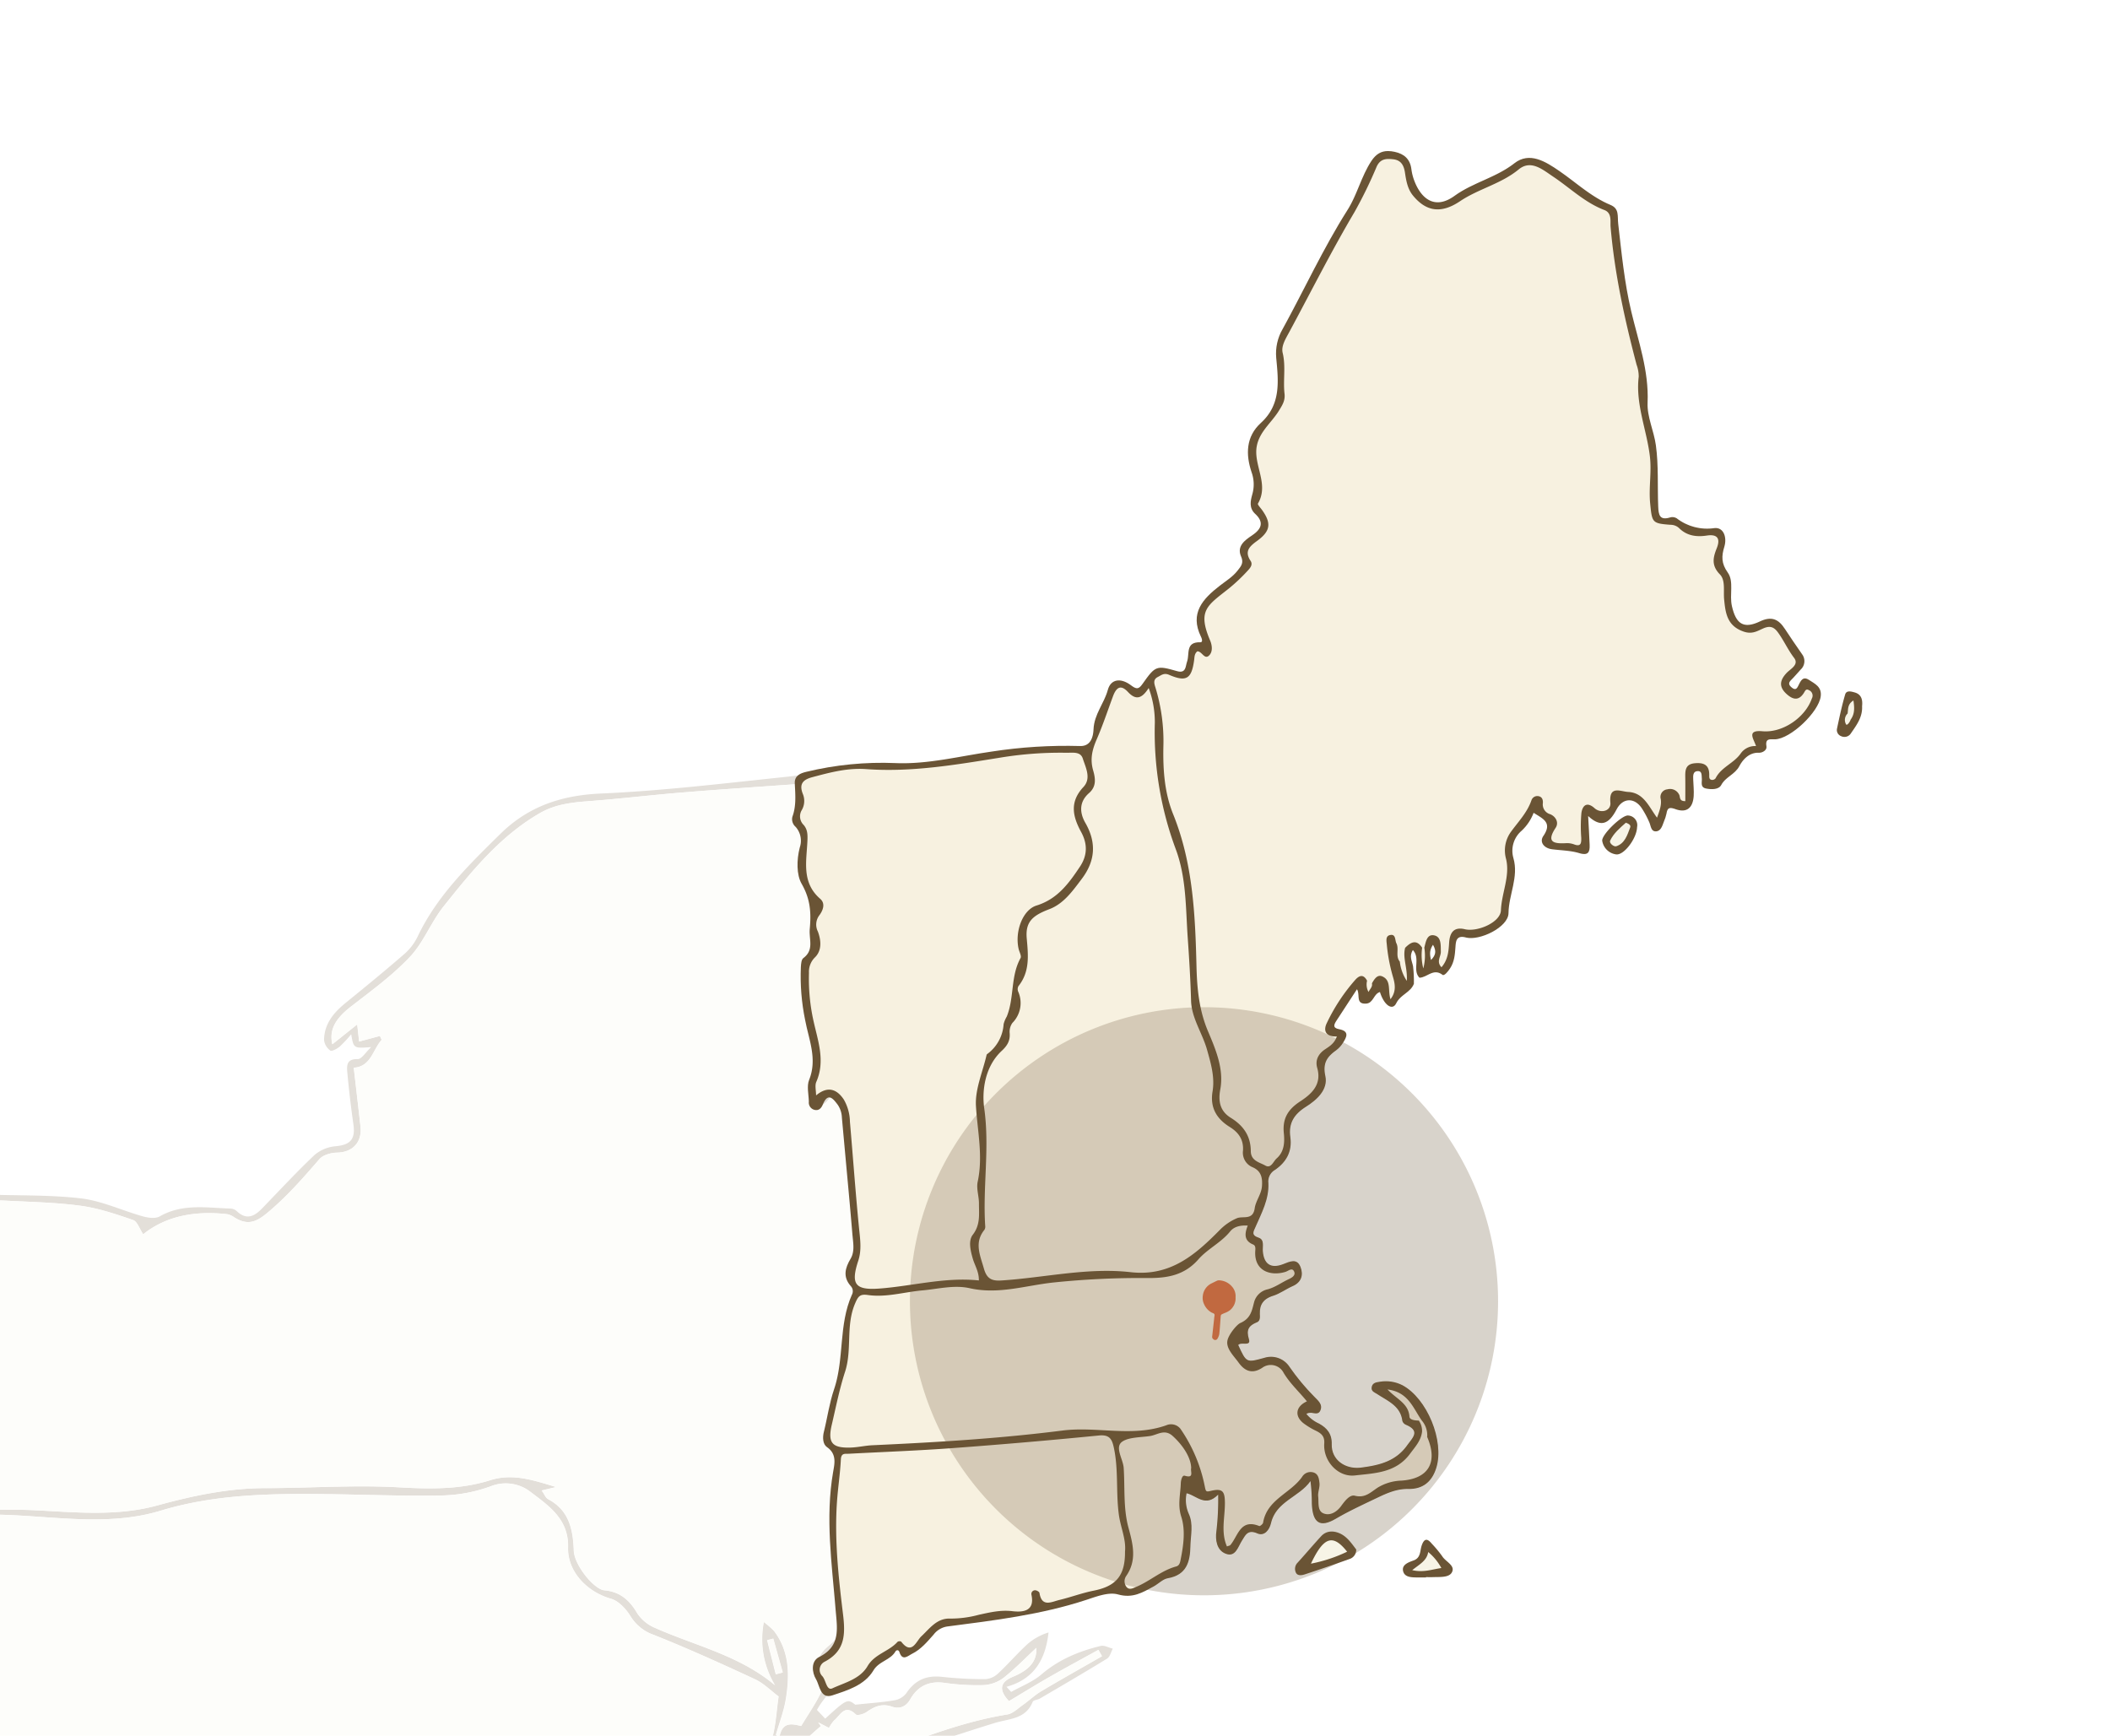<svg xmlns="http://www.w3.org/2000/svg" xmlns:xlink="http://www.w3.org/1999/xlink" width="660" height="543" viewBox="0 0 660 543">
  <defs>
    <clipPath id="clip-path">
      <rect id="Rectangle_3302" data-name="Rectangle 3302" width="660" height="543" transform="translate(-103 1954)" fill="#fff" stroke="#707070" stroke-width="1"/>
    </clipPath>
    <clipPath id="clip-path-2">
      <rect id="Rectangle_3301" data-name="Rectangle 3301" width="183.968" height="183.968" fill="#6a5435"/>
    </clipPath>
    <clipPath id="clip-path-3">
      <rect id="Rectangle_3016" data-name="Rectangle 3016" width="359.58" height="339.374" fill="none"/>
    </clipPath>
    <clipPath id="clip-path-4">
      <path id="Path_30190" data-name="Path 30190" d="M200.481,248.3c1.229,2.12.705,3.373-.618,4.744-.359-1.627-.572-2.976.618-4.744M186.351,0c-2.035.014-3.679.893-5.142,3.1-3.182,4.826-4.414,10.515-7.491,15.366-7.573,11.953-13.478,24.832-20.279,37.217a15.218,15.218,0,0,0-2,9.027c.686,7.269,1.554,14.557-4.8,20.336-4.688,4.266-4.787,9.866-2.9,15.452a11.238,11.238,0,0,1,.184,7.006c-.54,1.969-1.027,4.166.929,5.989,2.842,2.643,2.009,4.745-1,6.757-2.229,1.488-4.823,3.349-3.412,6.566.922,2.1-.042,3.087-1.118,4.464-1.542,1.961-3.628,3.206-5.54,4.692-5.269,4.088-9.489,8.568-5.883,15.953.271.554.694,1.758-.224,1.736-4.724-.118-3.261,3.666-4.128,6.062-.5,1.364-.261,3.788-3.107,2.976-6.448-1.849-6.784-1.748-10.806,3.968-1.175,1.669-1.852,1.786-3.59.475-3.274-2.48-6.363-1.946-7.271,1.389-1.152,4.249-4.289,7.649-4.479,12.362-.081,2.03-.694,5.357-4.225,5.225a153.339,153.339,0,0,0-27.66,1.738c-10,1.428-19.909,4.027-30.058,3.6A100.614,100.614,0,0,0,4.4,194.2c-1.829.438-3.67,1.2-3.554,3.6.167,3.527.513,7.037-.764,10.487a3.158,3.158,0,0,0,1.036,3.126,6.531,6.531,0,0,1,1.29,6.441c-1.014,3.9-1.029,8.544.564,11.325,2.736,4.773,3.037,8.975,2.556,14.176-.3,3.241,1.453,6.527-2.015,9.107-.615.456-.705,1.821-.763,2.785a67.78,67.78,0,0,0,1.334,16.579c1.144,6.125,3.875,12.171,1.256,18.709-.794,1.972-.145,4.534-.1,6.824a2.349,2.349,0,0,0,1.786,2.579c1.381.313,2.119-.543,2.594-1.686,1.63-3.933,3.247-1.786,4.67.1a7.578,7.578,0,0,1,1.29,4.009c1.071,12.189,2.282,24.365,3.292,36.556.209,2.517.81,5.251-.572,7.589-1.741,2.936-2.448,5.674.033,8.526a2.355,2.355,0,0,1,.37,2.757c-4.2,9.408-2.325,19.961-5.582,29.593-1.449,4.289-2.083,8.843-3.174,13.256-.447,1.811-.345,3.881.978,4.8,3.075,2.133,2.381,5.1,1.93,7.679-2.521,14.428-.4,28.746.752,43.077.469,5.815,1.741,11.459-5.135,14.886-2.652,1.325-2.245,4.853-.992,6.944,1.182,1.979,1.341,6.308,5.14,5.052,4.79-1.587,10.057-3.164,12.837-7.808,1.748-2.917,5.316-3.174,6.905-5.959.187-.325.927-.656,1.216.243.953,2.936,2.653,1.17,3.989.507,2.748-1.368,4.686-3.71,6.685-5.961a6.554,6.554,0,0,1,4.245-2.552c14.669-1.907,29.359-3.671,43.52-8.326,3.208-1.057,7.009-2.533,9.938-1.705,4.606,1.3,7.7-.624,11.152-2.508,1.5-.821,2.85-2.289,4.423-2.561,5.86-1.02,6.973-5.114,7.067-10.019.064-3.4,1-6.895-.524-10.169a10.524,10.524,0,0,1-.674-6.392c3.14.724,5.885,4.517,9.874.427a86.086,86.086,0,0,1-.552,11.453c-.381,2.691.085,5.927,2.9,7.027,3.067,1.2,3.85-2.083,5.059-4.017,1.154-1.838,1.849-3.63,4.845-2.326,2.253.98,3.811-1.182,4.266-3.154,1.587-6.915,8.836-8.185,12.358-13.218a56.072,56.072,0,0,1,.421,7.043c.241,5.909,2.412,7.721,7.489,4.742,4.031-2.368,8.135-4.248,12.3-6.243,3.438-1.647,6.547-3.146,10.423-3.08,4.524.078,7.387-2.255,8.738-6.632,2.594-8.4-2.9-21.715-10.634-25.838a11.413,11.413,0,0,0-7.079-1.062c-1.19.155-2.364.382-2.527,1.811-.14,1.233.943,1.519,1.786,2.074,3.256,2.153,7.242,3.656,7.816,8.371A1.984,1.984,0,0,0,192,398.443c4.574,1.937,2.115,3.983.369,6.431-3.579,5.021-8.752,6.231-14.377,6.95-4.994.636-9.325-2.42-9.19-7.283.1-3.251-1.461-5.088-3.981-6.476a10.943,10.943,0,0,1-3.958-3.015,2.822,2.822,0,0,1,2.149-.258c.928.135,1.777.272,2.245-.84.827-1.971-.832-3.138-1.977-4.365a69.682,69.682,0,0,1-7.649-9.22,6.908,6.908,0,0,0-7.947-2.859c-5.574,1.524-5.555,1.581-8.127-4.024.372-.432,1.107-.42,1.8-.409,1.036.018,1.984.036,1.55-1.4-.915-3-.037-4.245,2.48-5.275,1.114-.458.968-1.656.932-2.649-.11-2.984,1.19-4.723,4.129-5.645,2.149-.676,4.045-2.11,6.132-3.029,2.837-1.248,3.4-3.587,2.451-6.014-1.109-2.814-3.356-1.673-5.433-.866-3.822,1.488-6.032,0-6.349-4.1-.113-1.508.562-3.557-1.3-4.175-2.432-.806-1.63-1.89-.961-3.424,1.907-4.365,4.23-8.65,4-13.613a4.159,4.159,0,0,1,2.056-4.167c3.54-2.411,5.445-5.773,4.812-10.258-.606-4.309,1.114-7.134,4.9-9.511,3.317-2.083,6.975-5.333,6.051-9.586-.9-4.129.587-6.079,3.419-8.1a8.289,8.289,0,0,0,2.022-2.2c1.19-1.811,2.232-3.727-1.135-4.365-2.159-.4-1.587-1.508-.8-2.718,2.075-3.182,4.155-6.363,6.374-9.761,1.062,1.733-.534,4.713,2.877,4.479,2.3-.158,2.313-3.046,4.3-3.614,1.35,4.294,3.968,5.862,5.1,3.527,1.343-2.764,4.52-3.394,5.534-6.118a38.589,38.589,0,0,0-.26-5.473c-.293-1.607-1.29-3.111-.068-5.068,2.432,2.642-.245,6.278,2.051,8.646,2.4-.028,4.347-3.075,7.2-.9.571.438,1.786-1.08,2.427-2.073,1.307-2.012,1.488-4.227,1.649-6.539.123-1.731.158-3.88,3.217-3.075,4.379,1.143,13.324-3.25,13.378-7.591.075-5.838,3.248-11.3,1.536-17.253a8.221,8.221,0,0,1,2.611-8.586,14.828,14.828,0,0,0,3.709-5.555c2.815,1.829,5.952,2.976,3.027,7.242-1.29,1.873.157,3.823,2.724,4.153,2.835.363,5.773.388,8.473,1.2,2.8.842,3.4-.23,3.305-2.573-.114-2.887-.3-5.77-.465-9.009,3.813,3.5,6.387,2.748,8.912-2.13,1.821-3.521,5.406-3.784,7.743-.466a28.391,28.391,0,0,1,2.429,4.5c.519,1.132.527,2.909,2.057,2.877,1.6-.031,2.053-1.74,2.551-3.069a12.563,12.563,0,0,0,.794-2.435c.3-1.939.921-2.109,2.867-1.423,3.45,1.215,5.413-.387,5.655-4.137.11-1.705-.087-3.431-.146-5.148-.041-1.16-.148-2.573,1.4-2.628,1.356-.05,1.184,1.266,1.274,2.266.105,1.176-.555,2.791,1.309,3.167,1.739.351,4,.361,4.775-1.091,1.362-2.573,4.3-3.274,5.7-5.963.961-1.849,2.954-4.249,6.031-4.131,1.238.048,2.611-.865,2.42-1.962-.4-2.282.722-2.259,2.012-2.238.2,0,.408.007.614,0,4.94-.132,13.715-8.531,14.35-13.45.388-3.017-1.885-3.952-3.677-5.148v.006c-2.028-1.346-2.7.531-3.41,1.92-.476.937-.946,1.29-1.927.5s-1.215-1.445-.228-2.409c1.018-.992,1.917-2.114,2.89-3.155a3.605,3.605,0,0,0,.425-5.03c-1.786-2.573-3.571-5.148-5.273-7.766-1.984-3.057-4.145-4.1-7.876-2.337-5.148,2.427-7.44.7-8.706-4.8-.815-3.544.686-7.708-1.28-10.475-2.092-2.94-1.984-5.17-1.074-8.176.84-2.778-.182-6.121-3.179-5.754a15.512,15.512,0,0,1-11.8-3.117,2.634,2.634,0,0,0-2.048-.217c-3.23.986-3.564-.826-3.67-3.366-.269-6.4.151-12.785-.731-19.207-.625-4.549-2.789-8.889-2.594-13.344.434-9.957-2.866-19.1-5.1-28.482-2.149-9.038-3.033-18.275-4.09-27.46-.285-2.459.409-4.737-2.425-5.909-6-2.485-10.688-6.965-15.946-10.577-4.385-3.019-9.379-6.151-14.12-2.445-5.76,4.5-12.888,5.973-18.708,10.185-6.358,4.6-10.66.633-12.7-5.052a15.725,15.725,0,0,1-.794-3.307c-.4-3.146-2.261-4.772-5.232-5.41A9.993,9.993,0,0,0,186.446,0Z" transform="translate(0.003)" fill="none"/>
    </clipPath>
    <clipPath id="clip-path-6">
      <rect id="Rectangle_3075" data-name="Rectangle 3075" width="10.333" height="18.664" fill="#c16940"/>
    </clipPath>
  </defs>
  <g id="Mask_Group_4030" data-name="Mask Group 4030" transform="translate(103 -1954)" clip-path="url(#clip-path)">
    <g id="Group_6256" data-name="Group 6256" transform="translate(-14.786 4.854)">
      <path id="Path_30546" data-name="Path 30546" d="M16.817,8.708c.743-.383,1.984-1.587.893-2.261C16.981,6,12.948,5.39,12.7,5.278,11.456,4.7,12.337-.043,9.553,0s-2.1,5.456-6.959,5.514C1.544,5.525.02,5.69,0,7.237c-.025,2.126,1.8,1.8,3.045,1.736,2.518-.132,2.06,2.247.965,4.249-.577,1.057-.638,3.539.883,3.454s2.282-4.532,5.2-3.791c.547.2,1.906.867,1.906.867s3.179,1.94,3.638,1.415-.869-2.41-1.927-3.949c-2.551-2.9,1.341-1.956,3.294-2.6" transform="translate(177.061 2446.104)" fill="#637c60"/>
      <g id="Group_6255" data-name="Group 6255" transform="translate(196.409 2264.212)" opacity="0.26" clip-path="url(#clip-path-2)">
        <path id="Path_30547" data-name="Path 30547" d="M130.66,280.965a91.984,91.984,0,1,1-91.984,91.984,91.984,91.984,0,0,1,91.984-91.984" transform="translate(-38.675 -280.965)" fill="#6a5435"/>
      </g>
      <g id="Group_4153" data-name="Group 4153" transform="translate(-99.746 2190.552)" opacity="0.19">
        <g id="Group_4152" data-name="Group 4152" clip-path="url(#clip-path-3)">
          <path id="Path_16079" data-name="Path 16079" d="M273.039,284.994c-4.993-6.051-5.219-6.934.308-10.839,3.6-2.54,3.688-5.435,3.433-9.127-.882-12.7-1.765-25.4-2.2-38.12a45.959,45.959,0,0,1,.373-6.9,26.132,26.132,0,0,0-1.921-12.522c-.518-1.327-.609-3.105.281-6.174,1.106-3.817,2.495-10.169,3.194-14.082,1.323-7.4,2.791-14.77,3.881-22.2,1.2-8.171-1.38-6.966.232-12.527,1.091-3.77.761-8.074.5-12.1q-1.042-15.67-2.651-31.3a18.617,18.617,0,0,0-2.273-7.576c-2.083-3.448-4.746-3.632-8.209-1.024,0-1.488-.383-2.877.062-3.9,2.891-6.684.016-13.059-.764-19.559-.62-5.169-2.206-10.664-1.075-15.475,1.185-5.037,1.666-9.976,2.472-14.873s-.411-7.341-2.216-11.21c-1.768-3.787-.9-8.774-1.347-13.22-.2-2.007-.809-3.968-1.16-5.966a20.776,20.776,0,0,1-.455-3.95c.034-1.658.886-3.486.421-4.927-1.142-3.525.13-5.144,3.456-5.672.353-.057.707-.123,1.062-.186Q268.3.781,268.169,0c-3.485.613-6.973,1.208-10.475,1.575-19.4,2.041-38.8,4.394-58.265,5.251-12.349.547-22.684,4.053-31.382,12.619-9.8,9.649-19.683,19.221-25.773,31.9A17.261,17.261,0,0,1,138.26,56.8c-6.074,5.288-12.31,10.393-18.565,15.469-3.77,3.063-6.746,6.582-6.8,11.67a4.762,4.762,0,0,0,1.962,3.288c.464.334,2.111-.56,2.937-1.244a40.564,40.564,0,0,0,3.6-3.869c.737,4.443.737,4.443,6.239,4.029-1.733,1.623-3,3.786-4.2,3.753-3.356-.091-3.472,1.84-3.28,3.977q.753,8.253,1.926,16.462c.666,4.655-.976,6.405-5.57,6.823a11.693,11.693,0,0,0-6.582,2.726c-5.7,5.39-11.029,11.176-16.5,16.809-2.337,2.407-4.787,3.593-7.73.86a3.212,3.212,0,0,0-1.863-.893c-7.539-.212-15.178-1.667-22.338,2.441-1.329.764-3.593.464-5.244,0-6.526-1.816-12.864-4.874-19.484-5.642-10.247-1.19-20.671-.794-31.01-1.256-3.5-.156-4.883,1.1-4.784,4.615.3,10.574.279,21.158.67,31.729.339,9.188,1.509,18.362,1.506,27.542,0,9.885-.893,19.776-1.488,29.661-.526,8.73-1.686,17.46-1.653,26.189.046,11.739,1,23.472,1.494,35.212.129,3.1-.231,6.227,0,9.315.5,6.616,1.285,13.211,1.844,19.823.384,4.517.335,9.087,1,13.557.231,1.559,1.768,3.806,3.125,4.167,5.821,1.545,11.782,2.586,17.726,3.618,1.626.282,3.368-.159,5.059-.19,5.031-.09,10.064-.208,15.1-.172,1.964.013,3.922.6,5.886.6,10.2.064,20.4.028,30.6.028,18.28,0,36.561-.091,54.84.024q35.117.219,70.235.715c16.137.205,32.272.6,48.41.738,1.412.012,3.881-1,4.056-1.885a15.7,15.7,0,0,0-.263-7.792c-.293-.866-3.509-.825-5.409-1.015-.632-.064-1.312.62-1.989.661-2.174.134-5.6.982-6.277,0a13.683,13.683,0,0,1-1.863-7.764c.2-7.135,6.63-10.212,10.606-14.979-.6,2.613-2.713,5.267-2.3,7.44.828,4.365,4.646,1.989,7.619,1.821-1.254,4,1.672,2.654,3.011,2.205,6.431-2.152,12.733-4.69,19.153-6.878,13.632-4.649,27.244-9.375,41-13.617,4.563-1.407,9.678-1.137,11.887-6.639.217-.541,1.52-.58,2.234-1,7.043-4.13,14.1-8.234,21.051-12.514.886-.545,1.19-2.041,1.759-3.1-1.269-.311-2.658-1.121-3.784-.847-6.793,1.65-13.1,4.248-18.551,8.928-2.714,2.326-6.273,3.671-9.45,5.456l-1.455-1.6c8.857-2.48,12.222-8.777,13.147-17a18.132,18.132,0,0,0-6.479,3.543c-3.244,2.965-6.125,6.327-9.341,9.325a6.406,6.406,0,0,1-3.932,1.734,120.619,120.619,0,0,1-13.5-.711c-4.889-.562-8.487.97-11.223,5.1a5.974,5.974,0,0,1-3.645,2.212c-3.7.636-7.464.877-12.338,1.395-2.395-1.885-2.672-1.8-9.4,4.365l-2.579-2.733c1.729-3.251,4.623-5.98,5.979-8.5m-20.277,18.195c-.844,2.733-3.223,5.258-5.472,7.232a17.478,17.478,0,0,0-6.014,14.351c.219,6.746,4.414,8.737,11.826,6.2,4.223-1.447,5.841-.225,4.847,3.95a3.77,3.77,0,0,1-2.738,2.24c-7.785.326-15.587.653-23.373.49-18.573-.388-37.14-1.035-55.71-1.6-7.653-.231-15.306-.754-22.956-.712-17.3.1-34.608.5-51.91.694-10.9.123-21.813.311-32.711.067-9-.2-17.978-1.091-26.976-1.474-3.354-.142-6.734.411-10.1.438a51.417,51.417,0,0,1-8.323-.463c-4.718-.735-9.357-2.046-14.087-2.6-2.548-.3-2.962-1.563-3.126-3.542-.246-2.959-.607-5.91-.8-8.873q-.622-9.461-1.11-18.929c-.258-5.09-.347-10.188-.628-15.277-.464-8.447-1.153-16.884-1.495-25.335-.27-6.647-.314-13.306-.172-19.954.151-6.975,2.189-7.831,9.311-7.678,16.907.362,34.078,3.793,50.674-1.233,16.89-5.117,34.04-5.388,51.338-5.2,12.321.133,24.646.678,36.956.419A47.111,47.111,0,0,0,165.34,223.4a12.584,12.584,0,0,1,12.132,1.914c5.566,4.227,11.945,8.468,11.7,17.283-.213,7.667,5.977,13.987,13.412,16.1,2.371.672,4.662,3.136,6.056,5.363a13.734,13.734,0,0,0,7.217,5.9c10.745,4.274,21.295,9.06,31.79,13.931,2.7,1.254,4.915,3.543,7.372,5.371-.673,4.574-.859,9.435-2.246,13.925m1.389-20.844q-1.353-5.333-2.7-10.668.946-.254,1.894-.5,1.482,5.3,2.966,10.6Zm13.306,15.028,3.373,1.75a10.218,10.218,0,0,1,1.62-2.364c1.917-1.573,3.285-5.247,6.763-1.858.47.457,2.48-.122,3.392-.767,2.449-1.725,4.794-2.745,7.9-1.669,2.327.806,4.384.087,5.738-2.3,2.334-4.114,5.821-5.8,10.638-5.151a71.9,71.9,0,0,0,12.216.715,11.39,11.39,0,0,0,6.267-2.236c3.757-2.968,7.11-6.448,10.306-9.424.248,4.7-2.934,7.219-7.406,9.078-3.014,1.254-5.107,3.387-1.155,7.588,4.113-2.46,8.349-5.084,12.672-7.558,5.059-2.9,10.2-5.654,15.3-8.481l1.119,1.991c-6.323,3.628-12.684,7.192-18.948,10.919-2.05,1.22-3.813,2.917-5.775,4.3-1.577,1.11-3.153,2.719-4.908,3-15.2,2.458-29.3,8.361-43.6,13.634-5.308,1.957-10.493,4.253-15.811,6.182-.936.339-2.248-.422-3.4-.582a21.565,21.565,0,0,0-4.655-.452,28.314,28.314,0,0,0-4.721,1.172q-.4-.558-.787-1.114c2.157-3.555,3.023-7.837,7.717-9.838,2.6-1.11,4.663-3.513,6.96-5.331l-.818-1.212m.8-9.313c-1.7,3.517-3.951,6.764-6.184,10.452-2.573-.575-5.979-1.662-6.833,3.665l-1.046-.9c1.067-3.745,2.512-7.431,3.122-11.249,1.19-7.433,1.171-14.82-3.713-21.244a26.206,26.206,0,0,0-3.211-2.8,27.777,27.777,0,0,0,3.494,19.774c-11.111-9.342-24.92-12.334-37.492-17.928a12.5,12.5,0,0,1-5.555-4.553c-2.411-4.12-5.383-6.756-10.275-7.2-3.322-.3-9.424-7.936-9.585-12.4-.247-6.683-1.461-12.626-8.025-16.108-.78-.414-1.175-1.553-2.011-2.726l4.494-1.072c-7.514-2.282-13.69-4.322-20.655-2.125-9.275,2.926-18.785,2.761-28.532,2.211-13.857-.783-27.809.239-41.72.251-11.593.009-22.717,2.366-33.833,5.422-12.628,3.472-25.568,2.125-38.441,1.488-6.151-.3-12.329-.053-19.266-.053,3.745-32.12,1.075-64.106.2-96.8,3.661,0,7-.144,10.332.03,7.779.407,15.609.548,23.312,1.6,5.547.761,10.99,2.615,16.317,4.448,1.311.452,1.992,2.731,3.155,4.453,7.413-5.923,16.552-7.364,26.262-6.287a5.823,5.823,0,0,1,2.267,1.016c3.912,2.452,6.581,1.662,10.189-1.33,6.109-5.065,11.253-10.944,16.4-16.9,1.129-1.307,3.592-2,5.456-2.031,4.871-.075,7.936-3.185,7.391-8.171-.666-6.033-1.38-12.062-2.107-18.4,5.387-.331,5.919-5.57,8.73-8.725q-.274-.6-.547-1.205L123.848,84.4c-.142-1.29-.29-2.616-.6-5.357l-7.781,6.214c-1.056-4.516,1-8.057,5.812-11.78,6.369-4.922,12.964-9.738,18.452-15.552,4.284-4.538,6.6-10.869,10.545-15.8,8.756-10.964,17.58-21.924,30.058-29.15,4.744-2.746,9.786-3.341,15.063-3.74,9.855-.745,19.677-1.926,29.528-2.734,11.952-.98,23.921-1.763,36.759-2.692-.262,2.869-.536,5.829-.8,8.79-.073.843-.508,2.031-.114,2.48,4.36,4.973,1.3,10.95,2.2,16.381.53,3.2.939,6,3.392,8.317.68.64,1.29,2.418.92,2.928-2.234,3.059-1.468,6.137-.694,9.352.254,1.057.4,2.67-.189,3.319-6.08,6.709-2.551,14.166-1.721,21.334.486,4.193,2.083,8.273,2.407,12.466.229,2.976-.893,6.045-1.29,9.089a9.985,9.985,0,0,0,.073,3.812,11.88,11.88,0,0,0,1.824,2.954,22.209,22.209,0,0,0,2.489-1.873,25.186,25.186,0,0,0,2.16-3.274c1.495,3.014,3.312,5.148,3.571,7.458q2.065,18.318,3.383,36.717c.2,2.81-1.067,5.7-1.307,8.58a31.375,31.375,0,0,0,.416,6.3c.129,1.057.992,2.155.817,3.1-2.106,11.334-4.323,22.648-6.568,33.957-.549,2.768-1.717,5.482-1.821,8.25-.08,2.133,1.2,4.286,1.616,6.479.455,2.381,1.109,4.887.818,7.231a115.084,115.084,0,0,0-.077,29.612,149.81,149.81,0,0,1,1.282,20.793c-.011,1.786-2.366,3.808-4.038,5.269-3.3,2.885-3.729,5.159-1.977,9.181a7.05,7.05,0,0,1-.186,5.246" transform="translate(0 0)" fill="#6a5435"/>
          <path id="Path_16080" data-name="Path 16080" d="M271.674,98.914c1.5,3.014,3.314,5.148,3.571,7.458q2.067,18.318,3.384,36.717c.2,2.81-1.067,5.7-1.307,8.58a31.363,31.363,0,0,0,.416,6.3c.129,1.057.992,2.155.817,3.1-2.107,11.333-4.325,22.647-6.57,33.956-.549,2.768-1.717,5.482-1.821,8.25-.082,2.133,1.2,4.286,1.616,6.479.456,2.381,1.11,4.888.82,7.231a115.086,115.086,0,0,0-.079,29.612,149.608,149.608,0,0,1,1.284,20.793c-.011,1.786-2.366,3.808-4.041,5.269-3.3,2.885-3.729,5.159-1.977,9.181a7.05,7.05,0,0,1-.186,5.246c-1.7,3.517-3.953,6.764-6.185,10.454-2.579-.577-5.983-1.663-6.836,3.664l-1.046-.9c1.067-3.745,2.512-7.431,3.122-11.248,1.19-7.432,1.172-14.82-3.714-21.244a26.308,26.308,0,0,0-3.211-2.8,27.758,27.758,0,0,0,3.494,19.774c-11.111-9.342-24.927-12.334-37.505-17.928a12.516,12.516,0,0,1-5.561-4.553c-2.411-4.118-5.384-6.756-10.277-7.2-3.323-.3-9.424-7.936-9.589-12.4-.247-6.683-1.462-12.626-8.028-16.108-.78-.414-1.175-1.551-2.012-2.725l4.5-1.073c-7.517-2.282-13.7-4.322-20.663-2.125-9.277,2.926-18.792,2.761-28.542,2.21-13.862-.781-27.818.239-41.735.251-11.6.011-22.727,2.366-33.847,5.422-12.633,3.472-25.577,2.126-38.456,1.488C15.354,229.747,9.173,230,2.233,230c3.748-32.119,1.076-64.106.2-96.8,3.662,0,7.007-.145,10.336.028,7.782.407,15.614.548,23.312,1.6,5.55.76,10.994,2.613,16.322,4.447,1.311.452,1.993,2.732,3.156,4.453,7.416-5.923,16.557-7.364,26.271-6.287a5.843,5.843,0,0,1,2.267,1.016c3.915,2.452,6.584,1.662,10.193-1.33,6.112-5.065,11.257-10.944,16.408-16.9,1.129-1.308,3.593-2,5.456-2.033,4.873-.075,7.942-3.183,7.392-8.171-.666-6.033-1.38-12.062-2.107-18.4,5.39-.331,5.92-5.57,8.73-8.725q-.274-.6-.547-1.205l-6.492,1.741c-.142-1.29-.289-2.616-.6-5.357-3.08,2.455-5.445,4.339-7.781,6.2-1.056-4.516,1-8.057,5.814-11.78,6.371-4.92,12.968-9.738,18.458-15.552,4.286-4.538,6.607-10.869,10.55-15.8C158.33,30.19,167.159,19.228,179.639,12c4.745-2.745,9.79-3.341,15.07-3.74,9.859-.744,19.683-1.926,29.537-2.734,11.957-.98,23.929-1.761,36.773-2.692-.26,2.869-.535,5.829-.794,8.79-.075.843-.509,2.031-.115,2.48,4.365,4.973,1.3,10.95,2.2,16.381.532,3.2.94,6,3.395,8.317.68.64,1.29,2.418.92,2.928-2.235,3.059-1.468,6.137-.694,9.352.254,1.057.4,2.67-.19,3.319-6.082,6.71-2.551,14.166-1.721,21.334.487,4.193,2.083,8.275,2.408,12.466.229,2.976-.893,6.045-1.29,9.089a10.013,10.013,0,0,0,.073,3.812,11.925,11.925,0,0,0,1.825,2.954,22.214,22.214,0,0,0,2.49-1.873,25.193,25.193,0,0,0,2.16-3.274" transform="translate(0.765 0.971)" fill="#f7f4e6"/>
          <path id="Path_16081" data-name="Path 16081" d="M254.687,232.5c-.676,4.574-.86,9.436-2.248,13.926-.844,2.731-3.223,5.253-5.474,7.231A17.481,17.481,0,0,0,240.949,268c.22,6.746,4.417,8.737,11.83,6.2,4.225-1.447,5.846-.225,4.85,3.95a3.77,3.77,0,0,1-2.74,2.24c-7.786.326-15.594.654-23.382.49-18.579-.388-37.154-1.035-55.73-1.6-7.653-.231-15.31-.754-22.965-.713-17.309.1-34.621.5-51.928.694-10.907.123-21.824.311-32.722.067-9-.2-17.985-1.091-26.983-1.474-3.357-.142-6.737.411-10.11.439a51.6,51.6,0,0,1-8.325-.462c-4.719-.737-9.36-2.046-14.094-2.6-2.548-.3-2.962-1.563-3.128-3.543-.246-2.959-.605-5.91-.8-8.873Q4.1,253.36,3.615,243.89c-.259-5.09-.35-10.188-.631-15.277-.463-8.447-1.155-16.884-1.495-25.335-.27-6.647-.314-13.306-.172-19.952.151-6.976,2.19-7.837,9.315-7.679,16.914.362,34.09,3.793,50.692-1.233,16.9-5.117,34.051-5.388,51.357-5.2,12.325.133,24.655.678,36.969.419a47.156,47.156,0,0,0,15.329-2.991,12.592,12.592,0,0,1,12.134,1.908c5.569,4.227,11.95,8.468,11.706,17.283-.213,7.667,5.98,13.987,13.417,16.1,2.371.672,4.662,3.136,6.057,5.363a13.729,13.729,0,0,0,7.22,5.9c10.751,4.274,21.3,9.06,31.8,13.933,2.7,1.252,4.916,3.542,7.376,5.369" transform="translate(0.423 56.764)" fill="#f7f4e6"/>
          <path id="Path_16082" data-name="Path 16082" d="M188.944,243.865c2.157-3.555,3.024-7.837,7.719-9.838,2.605-1.11,4.662-3.512,6.962-5.331l-.818-1.212,3.373,1.75a10.193,10.193,0,0,1,1.623-2.362c1.917-1.574,3.285-5.248,6.764-1.859.47.457,2.48-.122,3.394-.765,2.449-1.726,4.8-2.746,7.9-1.67,2.329.808,4.387.087,5.741-2.3,2.334-4.114,5.823-5.8,10.642-5.151a71.934,71.934,0,0,0,12.219.717,11.408,11.408,0,0,0,6.27-2.236c3.759-2.969,7.114-6.448,10.311-9.424.247,4.7-2.935,7.219-7.409,9.078-3.016,1.252-5.11,3.385-1.156,7.587,4.114-2.46,8.353-5.084,12.676-7.557,5.064-2.9,10.2-5.66,15.311-8.482l1.119,1.992c-6.326,3.627-12.69,7.19-18.955,10.918-2.052,1.22-3.814,2.917-5.778,4.3-1.577,1.111-3.155,2.721-4.908,3-15.208,2.457-29.313,8.361-43.618,13.634-5.31,1.958-10.5,4.254-15.816,6.182-.938.339-2.25-.422-3.4-.582a21.668,21.668,0,0,0-4.657-.452,28.329,28.329,0,0,0-4.722,1.172l-.788-1.114" transform="translate(64.668 69.886)" fill="#f7f4e6"/>
          <path id="Path_16083" data-name="Path 16083" d="M189.3,202.023l2.968,10.6-2.157.571-2.706-10.67,1.9-.5" transform="translate(64.143 69.145)" fill="#f7f1e0"/>
        </g>
      </g>
      <g id="Group_4256" data-name="Group 4256" transform="translate(292.219 2165.443)">
        <path id="Path_5325" data-name="Path 5325" d="M110.63,256.739a2.99,2.99,0,0,1-2.1,2.994c-4.657,1.67-9.33,3.292-14.033,4.823-.882.287-2.2.5-2.713-.519a2.728,2.728,0,0,1,.516-3.156c2.48-2.731,4.861-5.555,7.358-8.272,1.686-1.84,3.968-1.74,5.9-.86,2.338,1.066,3.752,3.306,5.069,4.99" transform="translate(-66.846 11.651)" fill="#6a5435"/>
        <path id="Path_5326" data-name="Path 5326" d="M118.351,264.421c-.856,0-1.712.009-2.569,0-1.84-.023-4.127.033-4.6-2-.469-1.995,1.712-2.753,3.274-3.317,2.3-.83,1.963-2.931,2.516-4.594.713-2.141,1.654-2.54,3.174-.664a37.363,37.363,0,0,1,3.274,3.939c1.049,1.74,4.225,2.884,3,5.083-.912,1.641-3.805,1.377-5.927,1.453-.712.024-1.428,0-2.141,0Z" transform="translate(-52.731 12.734)" fill="#6a5435"/>
        <path id="Path_5327" data-name="Path 5327" d="M197.945,102.9c.185,3.492-1.754,5.97-3.51,8.539a2.37,2.37,0,0,1-2.992.874,2.051,2.051,0,0,1-1.331-2.411c.76-3.571,1.515-7.158,2.544-10.657.4-1.377,1.955-.917,2.976-.628,2.211.629,2.507,2.431,2.318,4.287" transform="translate(4.072 -98.309)" fill="#6a5435"/>
        <path id="Path_5328" data-name="Path 5328" d="M158.282,124.5c-.084,3.508-4.094,8.9-6.579,8.537a5.082,5.082,0,0,1-4.316-4.19c-.387-1.852,6.273-8.279,8.135-7.965a3.009,3.009,0,0,1,2.76,3.618" transform="translate(-26.643 -82.071)" fill="#6a5435"/>
        <path id="Path_5335" data-name="Path 5335" d="M105.709,256.3a46.3,46.3,0,0,1-11.321,3.74c3.982-8.422,6.845-9.4,11.321-3.74" transform="translate(-64.766 12.801)" fill="#f7f4e6"/>
        <path id="Path_5336" data-name="Path 5336" d="M117.818,254.868a17.042,17.042,0,0,1,4.109,5.006c-2.954.418-5.595,1.475-9.117.657,2.218-1.794,4.574-2.918,5-5.662" transform="translate(-51.507 14.335)" fill="#f7f4e6"/>
        <path id="Path_5337" data-name="Path 5337" d="M194.193,99.949c-1.911,1.19-1.615,2.727-1.814,4.08a2.778,2.778,0,0,0-.476,3.41c.282.443,1.177-.694,1.412-1.488,1.318-1.8,1.222-3.723.879-6" transform="translate(5.118 -97.128)" fill="#f7f4e6"/>
        <path id="Path_5338" data-name="Path 5338" d="M153.76,122.184c.846.323,1.648.722,1.344,1.508-.9,2.354-1.651,4.987-4.365,5.869-.694.227-2.289-.94-1.885-1.786,1.08-2.3,3.067-3.958,4.908-5.587" transform="translate(-25.626 -81.13)" fill="#f7f4e6"/>
        <path id="Path_5354" data-name="Path 5354" d="M67.851,113.956a.4.4,0,0,1,.016.05V114Z" transform="translate(-67.851 86.928)" fill="#0d0c0c"/>
      </g>
      <g id="Group_4262" data-name="Group 4262" transform="translate(159.542 1996.396)">
        <g id="Group_4261" data-name="Group 4261" transform="translate(0)" clip-path="url(#clip-path-4)">
          <path id="Path_30175" data-name="Path 30175" d="M318.105,165.433c-2.028-1.346-2.7.53-3.41,1.919-.476.938-.945,1.29-1.927.5s-1.214-1.444-.227-2.409c1.018-.992,1.916-2.113,2.89-3.154a3.605,3.605,0,0,0,.424-5.03c-1.786-2.573-3.571-5.148-5.273-7.766-1.984-3.056-4.146-4.1-7.876-2.336-5.148,2.427-7.44.7-8.706-4.8-.815-3.544.686-7.707-1.281-10.474-2.091-2.94-1.984-5.17-1.074-8.177.84-2.778-.183-6.12-3.174-5.754a15.515,15.515,0,0,1-11.805-3.117,2.636,2.636,0,0,0-2.046-.218c-3.231.986-3.565-.825-3.67-3.365-.27-6.4.15-12.786-.732-19.207-.624-4.549-2.788-8.889-2.594-13.345.434-9.956-2.866-19.094-5.1-28.482-2.15-9.037-3.033-18.275-4.09-27.459-.286-2.459.408-4.738-2.425-5.909C249.989,14.37,245.3,9.89,240.042,6.277c-4.385-3.018-9.38-6.151-14.12-2.445-5.761,4.5-12.889,5.974-18.709,10.186-6.357,4.6-10.66.633-12.7-5.052a15.732,15.732,0,0,1-.794-3.308c-.4-3.146-2.265-4.772-5.232-5.411-3.075-.663-5.338-.085-7.28,2.853-3.182,4.825-4.414,10.515-7.491,15.365C166.143,30.418,160.24,43.3,153.438,55.681a15.212,15.212,0,0,0-2,9.027c.686,7.269,1.554,14.557-4.8,20.336-4.689,4.266-4.788,9.865-2.9,15.452a11.228,11.228,0,0,1,.184,7c-.54,1.97-1.027,4.166.929,5.989,2.842,2.643,2.009,4.746-1,6.758-2.229,1.488-4.823,3.348-3.412,6.566.922,2.1-.041,3.086-1.118,4.464-1.541,1.961-3.628,3.206-5.54,4.692-5.269,4.089-9.489,8.568-5.883,15.954.27.554.694,1.758-.224,1.735-4.725-.117-3.262,3.67-4.129,6.063-.5,1.364-.261,3.787-3.107,2.976-6.448-1.848-6.784-1.747-10.805,3.968-1.175,1.67-1.852,1.786-3.591.476-3.274-2.48-6.362-1.946-7.271,1.389-1.153,4.249-4.289,7.65-4.48,12.362-.081,2.031-.694,5.357-4.225,5.225A153.409,153.409,0,0,0,62.4,187.855c-10,1.429-19.91,4.028-30.058,3.6A100.651,100.651,0,0,0,4.4,194.2c-1.828.438-3.67,1.2-3.554,3.6.167,3.527.513,7.036-.763,10.486a3.157,3.157,0,0,0,1.036,3.127,6.528,6.528,0,0,1,1.29,6.44c-1.014,3.9-1.029,8.544.564,11.325,2.736,4.774,3.037,8.976,2.556,14.177-.3,3.241,1.454,6.527-2.015,9.106-.614.457-.705,1.822-.763,2.786a67.878,67.878,0,0,0,1.334,16.579c1.144,6.124,3.876,12.17,1.257,18.708-.794,1.972-.145,4.535-.1,6.825a2.351,2.351,0,0,0,1.786,2.579c1.382.312,2.12-.544,2.594-1.686,1.63-3.932,3.247-1.786,4.67.1a7.584,7.584,0,0,1,1.29,4.01c1.071,12.188,2.282,24.365,3.292,36.556.209,2.516.811,5.251-.572,7.589-1.741,2.936-2.448,5.674.033,8.525a2.355,2.355,0,0,1,.37,2.758c-4.2,9.407-2.325,19.961-5.581,29.592-1.45,4.289-2.083,8.843-3.174,13.257-.447,1.811-.346,3.881.977,4.8,3.075,2.134,2.381,5.1,1.931,7.679-2.521,14.429-.4,28.747.751,43.078.469,5.814,1.741,11.458-5.134,14.886-2.652,1.324-2.246,4.853-.992,6.944,1.182,1.978,1.341,6.307,5.14,5.052,4.791-1.587,10.057-3.164,12.838-7.808,1.747-2.918,5.315-3.174,6.905-5.959.186-.325.926-.657,1.215.242.953,2.936,2.653,1.171,3.989.507,2.749-1.367,4.687-3.709,6.686-5.961a6.547,6.547,0,0,1,4.244-2.551c14.669-1.907,29.359-3.67,43.52-8.327,3.208-1.057,7.009-2.533,9.939-1.7,4.6,1.3,7.7-.624,11.152-2.509,1.5-.821,2.849-2.288,4.422-2.56,5.86-1.02,6.973-5.114,7.067-10.024.065-3.4,1-6.894-.524-10.168a10.533,10.533,0,0,1-.674-6.392c3.14.723,5.886,4.516,9.874.427a85.906,85.906,0,0,1-.552,11.452c-.381,2.691.085,5.927,2.9,7.026,3.067,1.2,3.85-2.083,5.064-4.017,1.153-1.838,1.848-3.63,4.844-2.326,2.253.98,3.812-1.182,4.266-3.153,1.587-6.915,8.836-8.185,12.359-13.218a56.236,56.236,0,0,1,.42,7.043c.242,5.909,2.413,7.721,7.489,4.742,4.031-2.368,8.135-4.248,12.3-6.242,3.437-1.647,6.547-3.146,10.422-3.082,4.524.079,7.388-2.254,8.738-6.631,2.594-8.4-2.9-21.716-10.634-25.838a11.408,11.408,0,0,0-7.079-1.062c-1.19.155-2.363.381-2.526,1.811-.141,1.232.943,1.519,1.786,2.074,3.257,2.153,7.242,3.656,7.816,8.37a1.984,1.984,0,0,0,1.127,1.206c4.575,1.937,2.115,3.982.37,6.431-3.58,5.021-8.753,6.231-14.377,6.95-4.995.636-9.325-2.42-9.191-7.283.1-3.252-1.461-5.088-3.981-6.476a10.943,10.943,0,0,1-3.958-3.016c1.54-1.075,3.565.872,4.394-1.1s-.832-3.138-1.976-4.365a69.634,69.634,0,0,1-7.65-9.22A6.909,6.909,0,0,0,147.7,377.5c-5.574,1.525-5.561,1.587-8.128-4.024.927-1.073,4.087.6,3.353-1.811-.915-3-.037-4.244,2.48-5.275,1.114-.457.968-1.656.932-2.648-.109-2.984,1.19-4.723,4.129-5.645,2.148-.676,4.044-2.111,6.132-3.03,2.836-1.247,3.4-3.587,2.45-6.013-1.109-2.814-3.356-1.673-5.433-.866-3.822,1.488-6.031,0-6.349-4.1-.113-1.508.562-3.557-1.3-4.175-2.431-.806-1.63-1.89-.961-3.424,1.907-4.365,4.231-8.651,4-13.613a4.157,4.157,0,0,1,2.057-4.167c3.539-2.411,5.445-5.773,4.812-10.258-.607-4.309,1.114-7.134,4.9-9.512,3.317-2.083,6.975-5.332,6.051-9.585-.9-4.129.588-6.08,3.42-8.1a8.284,8.284,0,0,0,2.021-2.2c1.19-1.811,2.233-3.728-1.135-4.365-2.158-.4-1.587-1.508-.8-2.718,2.075-3.182,4.154-6.362,6.374-9.762,1.062,1.733-.535,4.714,2.877,4.48,2.3-.159,2.312-3.046,4.3-3.615,1.35,4.3,3.968,5.863,5.1,3.527,1.343-2.764,4.52-3.393,5.535-6.118a38.606,38.606,0,0,0-.261-5.473c-.293-1.606-1.29-3.11-.068-5.067,2.433,2.642-.244,6.278,2.052,8.645,2.4-.028,4.347-3.075,7.2-.9.572.438,1.786-1.08,2.427-2.073,1.308-2.012,1.488-4.228,1.649-6.539.124-1.731.159-3.881,3.217-3.075,4.38,1.144,13.324-3.25,13.379-7.591.075-5.837,3.247-11.3,1.536-17.253a8.221,8.221,0,0,1,2.61-8.586,14.8,14.8,0,0,0,3.709-5.555c2.816,1.829,5.952,2.976,3.027,7.242-1.29,1.874.157,3.824,2.725,4.153,2.834.364,5.773.389,8.472,1.2,2.8.842,3.4-.229,3.306-2.573-.115-2.886-.3-5.769-.466-9.009,3.813,3.5,6.387,2.749,8.912-2.129,1.822-3.521,5.408-3.784,7.743-.466a28.384,28.384,0,0,1,2.429,4.5c.52,1.132.528,2.91,2.057,2.877,1.6-.03,2.053-1.739,2.551-3.069a12.641,12.641,0,0,0,.794-2.434c.3-1.939.92-2.109,2.866-1.423,3.45,1.215,5.413-.387,5.654-4.137.11-1.705-.087-3.431-.146-5.148-.04-1.161-.148-2.573,1.4-2.629,1.356-.05,1.184,1.267,1.273,2.267.105,1.175-.554,2.791,1.31,3.167,1.739.351,4,.361,4.774-1.091,1.362-2.573,4.3-3.274,5.7-5.963.961-1.85,2.955-4.249,6.031-4.132,1.239.049,2.612-.864,2.42-1.961-.466-2.64,1.114-2.2,2.626-2.237,4.94-.133,13.715-8.531,14.35-13.45.389-3.018-1.885-3.953-3.676-5.148M199.854,253.048c-.359-1.626-.572-2.976.618-4.744,1.23,2.12.706,3.373-.618,4.744" transform="translate(0.003 0)" fill="#6a5435"/>
          <path id="Path_30176" data-name="Path 30176" d="M184.134,458.631a2.991,2.991,0,0,1-2.1,2.994c-4.657,1.67-9.325,3.292-14.033,4.823-.882.286-2.2.5-2.714-.52a2.727,2.727,0,0,1,.516-3.155c2.48-2.731,4.861-5.555,7.358-8.272,1.686-1.839,3.968-1.741,5.9-.858,2.338,1.065,3.752,3.306,5.069,4.99" transform="translate(-7.72 -21.203)" fill="#2b352a"/>
          <path id="Path_30177" data-name="Path 30177" d="M207.626,467.525c-.858,0-1.716.009-2.573,0-1.839-.022-4.127.033-4.6-2-.469-1.995,1.716-2.753,3.274-3.317,2.3-.83,1.963-2.932,2.516-4.594.714-2.141,1.654-2.54,3.174-.668a37.323,37.323,0,0,1,3.274,3.939c1.049,1.741,4.225,2.884,3,5.082-.912,1.641-3.805,1.377-5.927,1.452-.712.024-1.429,0-2.141,0Z" transform="translate(-9.375 -21.329)" fill="#2b352a"/>
          <path id="Path_30178" data-name="Path 30178" d="M276.705,221.679c-.084,3.508-4.1,8.9-6.577,8.537a5.081,5.081,0,0,1-4.316-4.194c-.387-1.852,6.273-8.279,8.135-7.965a3.011,3.011,0,0,1,2.823,3.184,3.066,3.066,0,0,1-.06.437" transform="translate(-12.437 -10.204)" fill="#6a5435"/>
          <path id="Path_30179" data-name="Path 30179" d="M323.812,168.87c-1.151-.751-1.334.118-1.824.858-1.632,2.469-3.449,1.96-5.347.237-2.449-2.222-2.161-4.259,0-6.572,1.217-1.3,3.981-2.579,2.34-4.738-1.926-2.528-3.186-5.4-5.031-7.942-1.3-1.792-2.562-2.192-4.712-1.217-1.765.794-3.4,1.831-5.958.968-5.25-1.767-5.754-5.8-6.173-10.1-.261-2.678.462-5.984-1.326-7.816-2.729-2.8-2.141-5.292-.986-8.177,1.239-3.082.16-4.457-3.058-3.976-3.295.5-6.275.109-8.735-2.337a3.92,3.92,0,0,0-2.708-1.022c-5.726-.434-5.726-.694-6.32-6.625-.5-4.96.511-9.821-.1-14.851-1-8.309-4.518-16.269-3.484-24.845a10.7,10.7,0,0,0-.668-3.752c-3.735-14.2-6.883-28.506-8.135-43.191-.139-1.626.5-4.266-1.941-5.2-6.109-2.323-10.714-6.9-16.014-10.439C240.392,5.973,236.7,2.7,232.84,5.874c-5.537,4.549-12.54,6.038-18.352,9.948-5.92,3.985-10.625,3.223-14.725-1.8-1.678-2.058-2.108-4.6-2.49-7.156-.311-2.083-1.116-3.869-3.589-4.158-2.22-.258-4.135-.232-5.283,2.337a138.834,138.834,0,0,1-6.93,14.192c-7.276,12.3-13.665,25.054-20.444,37.608-1.091,2.028-2.52,4.275-2.01,6.4,1.031,4.289.1,8.553.582,12.78.253,2.182-.694,3.6-1.78,5.357-2.612,4.252-7.266,7.341-7.058,13.287.181,5.224,3.647,10.364.522,15.736-.184.316.827,1.348,1.308,2.026,2.976,4.175,2.6,6.6-1.573,9.641-2.205,1.608-4.1,3.18-2.049,6.224.774,1.151-.037,2.182-.847,3.05a55.769,55.769,0,0,1-5.9,5.59c-6.78,5.388-9.913,6.853-5.9,16.282.65,1.525.92,3.656-.442,4.814s-2.141-1.446-3.548-1.417c-.935.744-.875,1.776-1.008,2.765-.794,5.853-2.433,6.908-7.846,4.586-1.594-.684-2.406.117-3.491.661-1.573.794-1.156,2.083-.763,3.325a57.1,57.1,0,0,1,2.48,18.587c-.137,7.2.354,14.336,3.065,21.049,6.173,15.277,6.9,31.4,7.292,47.5.172,7.086.81,13.8,3.622,20.423,2.426,5.733,5.011,11.827,3.818,18.175-.763,4.08.19,6.932,3.294,8.854,4.022,2.488,6.226,5.748,6.256,10.416.021,3.067,2.738,3.495,4.553,4.524,1.8,1.018,2.48-1.311,3.527-2.231,2.4-2.1,2.542-5.059,2.251-7.929-.457-4.5,1.262-7.4,5.11-9.907,3.458-2.258,6.845-5.212,5.338-10.465-.689-2.4.3-4.4,2.49-5.862,1.374-.918,2.907-1.831,3.639-4-3.249.143-4.411-1.6-3.112-4.23a58.06,58.06,0,0,1,8.928-13.524c1.365-1.5,2.6-1.654,3.647.329a4.874,4.874,0,0,0,.447,3.517c.5-1.025,1.3-1.587,1.074-2.7.722-1.267,1.656-2.847,3.205-2.187,2.936,1.252,1.709,4.449,2.6,7.143,1.895-2.438,1.421-4.8.744-7.077a53.308,53.308,0,0,1-1.9-10.027c-.11-1.144-.418-2.609.942-2.942,1.941-.476,1.566,1.6,2.061,2.564.9,1.761-.373,4,1.067,5.719a13.591,13.591,0,0,0,2.192,6.04c.25-4.144-1.369-7.208-.526-10.348,1.761-1.775,3.527-2.764,5.318-.036a16.732,16.732,0,0,0,.363,6.49,15.7,15.7,0,0,0,.316-6.494c.469-1.786.794-4.326,3.088-3.855,2.276.466,2.031,3.091,2.083,5.1.045,1.525-1.508,3.118.2,4.875,2.038-2.354,2.223-5,2.394-7.7.19-2.994,1.379-5.034,4.887-4.2,3.989.953,11.159-2.148,11.309-5.886.216-5.433,2.89-10.656,1.628-16.024a9.92,9.92,0,0,1,1.467-8.5c2.312-3.2,5.1-6.028,6.438-9.87a1.941,1.941,0,0,1,2.421-1.29h0c.992.272,1.221,1.17,1.175,2.063a3.165,3.165,0,0,0,2.3,3.538c1.673.689,2.806,2.555,1.677,4.266-2.96,4.464-.629,4.992,3.182,4.793a6.289,6.289,0,0,1,2.537.354c2.242.872,2.337-.406,2.3-2.055a47.673,47.673,0,0,1,.049-7.721c.346-2.433,1.747-3.647,4.12-1.525,1.984,1.773,5.174.858,4.947-1.7-.5-5.555,3.166-3.5,5.555-3.384,4.907.229,6.5,4.67,9.036,8.051.763-2.124,1.463-3.876,1.173-5.783a2.4,2.4,0,0,1,2.091-3.09,3.137,3.137,0,0,1,3.62,1.61c.442.688-.075,2.15,1.96,2.083,0-2.438.024-4.812-.007-7.186-.03-2.227-.133-4.385,2.994-4.662,2.742-.242,4.509.481,4.5,3.6,0,.668-.124,1.547.888,1.62a1.344,1.344,0,0,0,1.091-.5c1.741-3.489,5.719-4.7,7.844-7.748a5.481,5.481,0,0,1,4.81-2.346c-.729-2.27-3.051-5.076,2-4.633,6.326.559,13.372-4.266,15.456-10.226a1.858,1.858,0,0,0-.705-2.532l-.013-.008" transform="translate(-5.561 -0.122)" fill="#f7f1e0"/>
          <path id="Path_30180" data-name="Path 30180" d="M58.557,362.531c-10.6-1.112-20.766,1.763-31.128,2.539-7.683.572-9-1.43-6.588-8.749,1.091-3.324.572-6.731.225-10.176-1.1-11.073-1.885-22.179-2.849-33.266a14.3,14.3,0,0,0-1.913-6.936c-2.407-3.617-5.357-4.087-8.674-1.29,0-1.521-.436-3.09.072-4.246,2.9-6.6.435-12.983-.918-19.235A60.525,60.525,0,0,1,5.408,266.33a6.264,6.264,0,0,1,1.885-4.873c2.211-2.182,1.907-5.38.893-8.083a4.808,4.808,0,0,1,.509-5.128c1.157-1.587,1.885-3.654.224-5.093-5.969-5.168-4.236-11.937-3.988-18.338.07-1.841,0-3.373-1.182-4.762a3.77,3.77,0,0,1-.562-4.705,5.72,5.72,0,0,0,.3-5c-1.247-3.153.083-4.474,2.949-5.243,5.521-1.473,11.043-2.955,16.829-2.528,14.24,1.042,28.16-1.374,42.122-3.613a115.945,115.945,0,0,1,20.488-1.5c1.976.037,4.45-.476,5.18,1.811.907,2.851,2.727,6.2.2,8.9-4.338,4.64-3.424,9.11-.734,14.044,1.936,3.546,2.129,7.138-.351,10.867-3.513,5.277-7.043,10.134-13.584,12.168-4.365,1.358-6.845,8.2-5.6,13.578.224.966.953,2.211.6,2.854-3.174,5.719-1.919,12.444-4.316,18.307a9.3,9.3,0,0,0-.98,2.357,12.529,12.529,0,0,1-5.036,9.288c-.111.084-.253.2-.28.318-1.215,5.347-3.656,10.771-3.336,16.029.476,7.911,2.268,15.682.54,23.684-.459,2.135.413,4.526.4,6.8-.013,3.336.5,6.613-1.929,9.766-1.456,1.885-.734,4.934,0,7.484.626,2.156,1.968,4.118,1.9,6.821" transform="translate(-0.119 -9.24)" fill="#f7f1e0"/>
          <path id="Path_30181" data-name="Path 30181" d="M114.409,176.208a30.53,30.53,0,0,1,1.925,10.867,104.692,104.692,0,0,0,6.5,39.425c3.4,9.043,3.133,18.506,3.792,27.87.46,6.547.858,13.095,1.042,19.659.155,5.439,3.541,10.14,5,15.346,1.206,4.289,2.469,8.579,1.723,13.03-.858,5.127,1.334,8.615,5.391,11.128,2.842,1.765,4.338,4.026,4.13,7.373a4.921,4.921,0,0,0,3,5.213c2.8,1.208,3.125,3.5,2.928,5.984-.19,2.445-1.942,4.546-2.261,6.827-.552,3.961-3.749,2.307-5.649,3.174a16.541,16.541,0,0,0-5.169,3.532c-7.672,7.779-15.5,14.719-27.975,13.311-13.555-1.531-27.012,1.741-40.534,2.6-3.075.19-4.528-.681-5.4-3.775-1.166-4.152-3.086-8.094.2-12.1a1.962,1.962,0,0,0,.222-1.247c-.794-12.2,1.439-24.339-.3-36.71-.785-5.574.218-13.124,5.468-18.005,1.721-1.6,2.678-3.146,2.488-5.54a4.742,4.742,0,0,1,.864-3.208,8.829,8.829,0,0,0,1.78-9.827,2,2,0,0,1,.1-1.67c3.613-4.551,3.065-9.6,2.591-14.979-.462-5.258,1.995-7.158,7.088-9.1,4.5-1.716,7.292-5.719,10.119-9.458,4.226-5.583,4.687-11.328,1.132-17.525-1.822-3.174-1.993-6.577,1.149-9.325,2.34-2.045,2.022-4.526,1.29-7.091-.973-3.4-.387-6.281,1.1-9.691,1.891-4.348,3.42-8.951,5.086-13.454,1.219-3.29,2.7-3.539,4.748-1.348,2.535,2.7,4.392,1.907,6.434-1.281" transform="translate(-2.863 -8.24)" fill="#f7f1e0"/>
          <path id="Path_30182" data-name="Path 30182" d="M104.564,457.747c.081,7.616-2.765,10.923-9.839,12.322-3.622.715-7.11,2.045-10.7,2.9-2.433.581-5.5,2.4-6.218-2.214-.054-.347-.842-.794-1.308-.816a1.152,1.152,0,0,0-1.228,1.07,1.171,1.171,0,0,0,.033.359c1.161,5.4-3.114,5.441-5.982,5.108-3.726-.432-7.018.381-10.486,1.13a33.864,33.864,0,0,1-8.879,1.19c-4.216-.2-6.415,3.038-9.127,5.574-1.543,1.439-2.938,6-6.273,1.637a1.17,1.17,0,0,0-1.123.04c-2.7,3.051-7.167,3.812-9.385,7.595-2.39,4.082-7.086,5.153-10.992,6.958-1.885.872-2-2.511-3.168-3.786a2.817,2.817,0,0,1,.65-4.488c6.509-3.388,6.6-8.531,5.8-15.061-1.421-11.6-2.688-23.293-1.867-35.041.308-4.41.992-8.8,1.21-13.211.105-2.12,1.343-1.716,2.564-1.786,10.84-.572,21.691-.968,32.513-1.769Q73.6,423.775,96.4,421.519c3.417-.338,4.122,1.25,4.686,3.888,1.474,6.885.61,13.924,1.549,20.863.537,3.953,2.288,7.7,1.936,11.478" transform="translate(-0.421 -19.726)" fill="#f7f1e0"/>
          <path id="Path_30183" data-name="Path 30183" d="M129.852,431.682c-.274,1.083,1.016,3.279-1.989,2.381-.886-.263-1.23,1.551-1.254,2.381-.1,3.458-1.037,6.746.152,10.446,1.315,4.1.729,8.746-.145,13.116-.19.961-.306,2.131-1.452,2.44-4.627,1.249-8.174,4.581-12.5,6.387-.984.409-2.222,1.125-3.107-.066a2.919,2.919,0,0,1-.077-3.267c3.482-4.938,2.182-9.984.77-15.161-1.667-6.106-1.091-12.465-1.5-18.693-.186-2.845-2.976-6.589-.381-8.3,2.047-1.35,5.665-1.269,8.6-1.7,2.3-.333,4.542-2.333,7.1-.021,3.241,2.932,5.739,6.8,5.789,10.05" transform="translate(-5.018 -19.681)" fill="#f7f1e0"/>
          <path id="Path_30184" data-name="Path 30184" d="M199.252,418.76a.547.547,0,0,1-.2-.216l.2.216a7.114,7.114,0,0,0-1.7-5.159c-2.689-3.785-4.148-8.9-10.714-9.7,2.866,3.035,6.577,4.355,6.863,8.523.068,1,1.767,1.19,2.93,1.206a5.67,5.67,0,0,1,1.016,3.424c-.314,2.83-2.105,4.712-3.74,6.93-4.446,6.035-11.03,6.089-17.244,6.808-5.351.619-10.008-4.537-9.614-10.008.155-2.16-.838-3.075-2.486-3.909a22.936,22.936,0,0,1-4.026-2.422c-2.877-2.288-2.392-5.258,1.084-6.833-2.415-3-5.287-5.567-7.294-8.943a4.5,4.5,0,0,0-6.711-1.53c-3.119,2.019-5.45.992-7.351-1.645-1.571-2.182-4.106-4.512-3.463-7.072.476-1.9,2.921-4.844,3.987-5.313,3.324-1.463,3.632-3.946,4.344-6.62a5.585,5.585,0,0,1,4.205-3.923c2.407-.652,4.344-2.133,6.53-3.146.969-.45,2.4-1.2,1.707-2.516-.621-1.184-1.732-.1-2.631.19-4.445,1.389-9.713-.068-9.492-6.237.03-.825.277-1.929-.668-2.319-2.955-1.219-2.614-3.508-1.663-5.909-2.409-.154-4.323.364-5.5,1.82-2.84,3.519-7.079,5.471-9.937,8.738-4.376,5-9.754,5.895-15.779,5.846a262.227,262.227,0,0,0-29.491,1.389c-8.666.908-17.234,3.835-26.238,1.8-4.854-1.1-9.907.237-14.87.682-5.662.507-11.259,2.259-16.983,1.444-2.558-.364-3.075.4-4.067,2.738-2.915,6.893-.844,14.341-3.1,21.277-1.754,5.4-2.851,11.011-4.15,16.555-1.324,5.645.066,7.341,5.925,7.149,2.268-.072,4.52-.622,6.79-.725,19.84-.907,39.681-2.083,59.37-4.592,10.84-1.389,21.824,2.135,32.511-1.641a3.747,3.747,0,0,1,4.436,1.049,48.113,48.113,0,0,1,7.7,18.345c.286,1.3.373,1.465,1.778,1.125,3.78-.916,4.47.119,4.459,3.968-.013,4.419-1.29,8.99.635,13.4.583-.231.924-.258,1.078-.442,2.418-2.86,3.1-8.333,9.032-5.942.237.1,1.13-.622,1.2-1.049,1.19-7.242,8.59-9.175,12.2-14.329a3.081,3.081,0,0,1,3.336-1.439c1.8.4,1.942,2.068,2.1,3.373.157,1.373-.561,2.847-.4,4.218.218,1.845-.316,4.453,1.632,5.258,2.083.858,4.194-.437,5.555-2.31,1.132-1.552,2.689-3.611,4.254-3.21,3.292.84,5.023-1.151,7.236-2.573a15.146,15.146,0,0,1,7.311-2.145c8.489-.554,11.548-5.685,8.1-13.666" transform="translate(-0.584 -16.502)" fill="#f7f1e0"/>
          <path id="Path_30185" data-name="Path 30185" d="M181.532,459.471a46.315,46.315,0,0,1-11.321,3.74c3.983-8.422,6.845-9.4,11.321-3.74" transform="translate(-7.964 -21.337)" fill="#f7f1e0"/>
          <path id="Path_30186" data-name="Path 30186" d="M208.46,459.759a17.031,17.031,0,0,1,4.113,5.006c-2.955.418-5.6,1.475-9.117.657,2.218-1.794,4.575-2.918,5-5.662" transform="translate(-9.519 -21.517)" fill="#f7f1e0"/>
          <path id="Path_30187" data-name="Path 30187" d="M273.316,220.409c.846.323,1.647.722,1.345,1.508-.9,2.354-1.651,4.986-4.365,5.869-.694.227-2.288-.94-1.885-1.786,1.08-2.3,3.067-3.958,4.908-5.587" transform="translate(-12.556 -10.315)" fill="#f7f1e0"/>
          <path id="Path_30188" data-name="Path 30188" d="M139.139,388.087a.433.433,0,0,1,.016.05v-.008Z" transform="translate(-6.509 -18.162)" fill="#0d0d0d"/>
          <g id="Group_4260" data-name="Group 4260" transform="translate(36.867 267.816)" opacity="0.504" style="isolation: isolate">
            <g id="Group_4259" data-name="Group 4259" opacity="0.48">
              <g id="Group_4258" data-name="Group 4258" clip-path="url(#clip-path-2)">
                <path id="Path_30189" data-name="Path 30189" d="M130.66,280.965a91.984,91.984,0,1,1-91.984,91.984,91.984,91.984,0,0,1,91.984-91.984" transform="translate(-38.675 -280.965)" fill="#6a5435"/>
              </g>
            </g>
          </g>
        </g>
      </g>
      <rect id="Rectangle_3058" data-name="Rectangle 3058" width="334.687" height="483.289" transform="translate(159.545 1996.396)" fill="none"/>
      <g id="Group_4302" data-name="Group 4302" transform="translate(287.964 2349.65)" clip-path="url(#clip-path-6)">
        <path id="Path_30217" data-name="Path 30217" d="M10.3,5.318A4.762,4.762,0,0,1,8.432,9.439a6.417,6.417,0,0,1-1.551.8,9.089,9.089,0,0,0-.962.442.716.716,0,0,0-.256.5c-.154,1.868-.246,3.742-.45,5.6A4.214,4.214,0,0,1,4.55,18.4a.9.9,0,0,1-.788.257,1.4,1.4,0,0,1-.7-.564A1.029,1.029,0,0,1,3,17.45q.3-2.747.609-5.491c.01-.084.013-.169.019-.253.028-.382.2-.837.044-1.126-.143-.273-.631-.353-.947-.55A5.5,5.5,0,0,1,.459,7.475,4.486,4.486,0,0,1,.049,4.921,4.888,4.888,0,0,1,2.8.953c.5-.232.992-.5,1.5-.733A1.608,1.608,0,0,1,5.059,0,5.522,5.522,0,0,1,9.2,1.984a4.464,4.464,0,0,1,1.1,3.334" transform="translate(0)" fill="#c16940"/>
      </g>
    </g>
  </g>
</svg>
